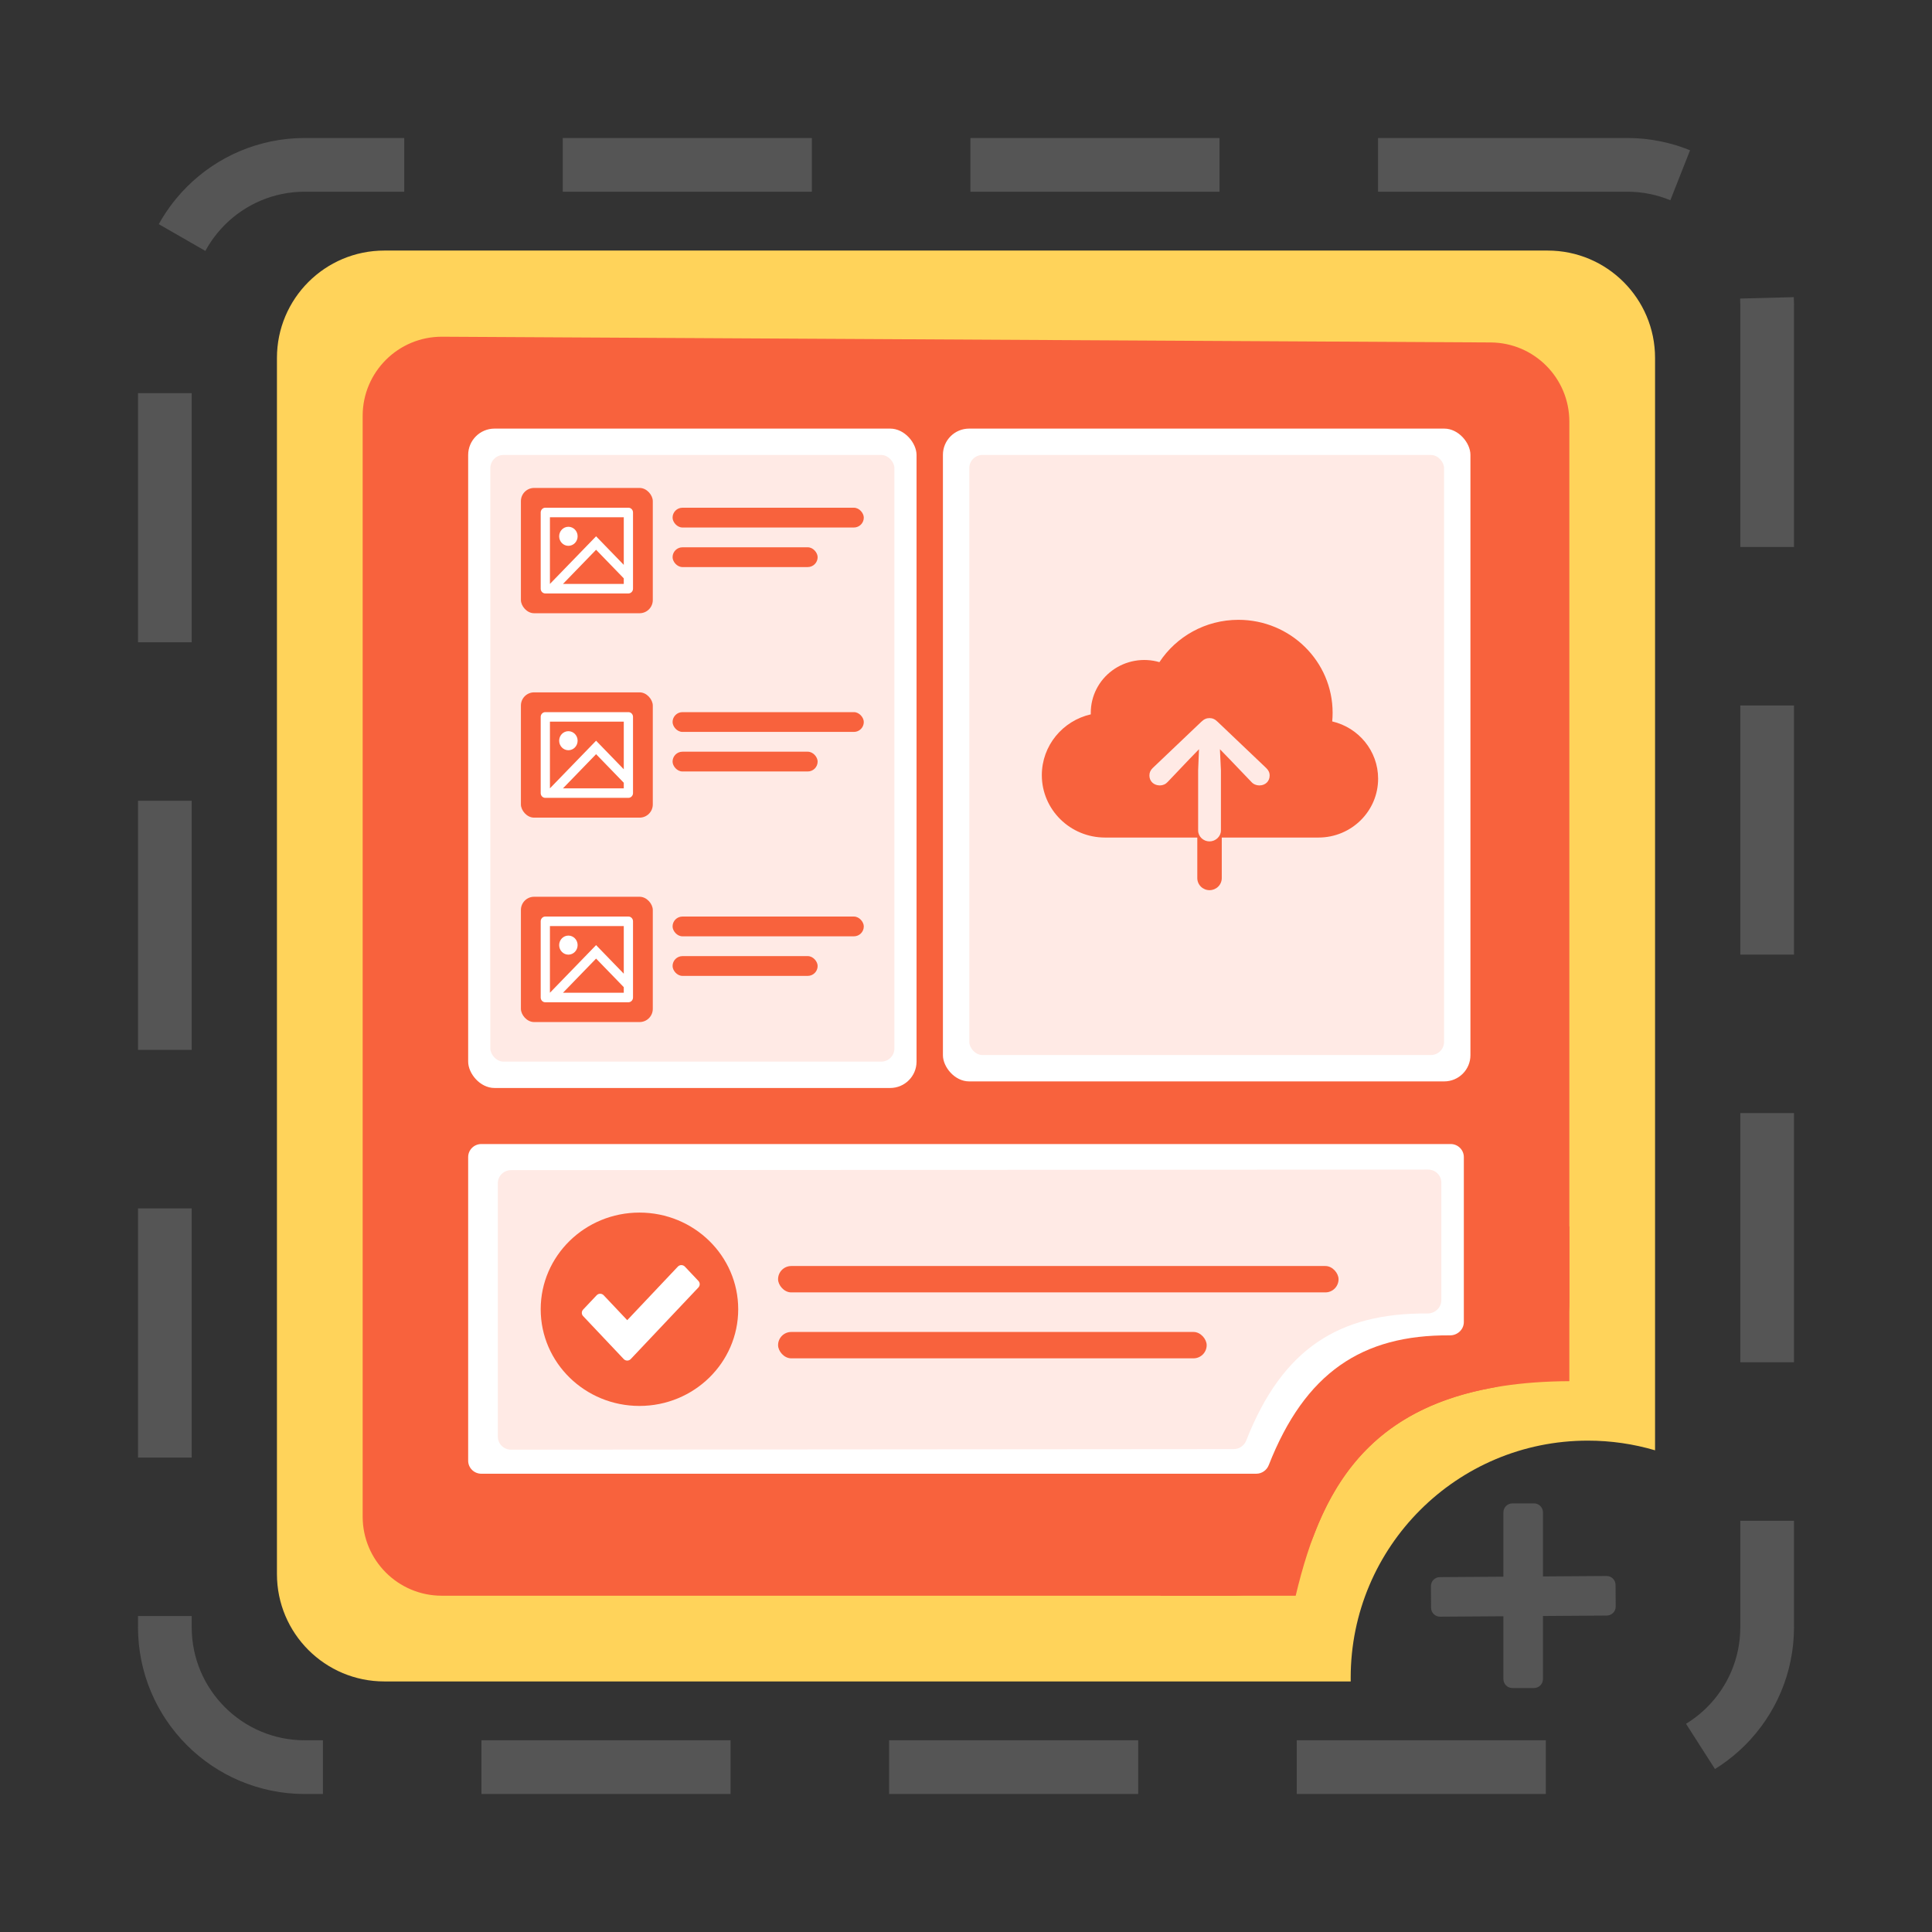 <svg xmlns="http://www.w3.org/2000/svg" width="293" height="293" viewBox="0 0 293 293" fill="none"><rect x="0" y="0" width="293" height="293" fill="#333333" stroke="none"/><path d="M246.767 25H46.233C34.506 25 25 34.506 25 46.233V246.767C25 258.494 34.506 268 46.233 268H246.767C258.494 268 268 258.494 268 246.767V46.233C268 34.506 258.494 25 246.767 25z" stroke="#555" stroke-width="8.142" stroke-dasharray="37.78 24.04"/><path fill-rule="evenodd" clip-rule="evenodd" d="M58.284 255C49.291 255 42 247.709 42 238.716V54.284C42 45.291 49.291 38 58.284 38L234.716 38c8.993.0 16.284 7.291 16.284 16.284V219.948C247.767 218.994 244.343 218.481 240.801 218.481c-19.861.0-35.961 16.1-35.961 35.961C204.84 254.628 204.842 254.814 204.844 255H58.284z" fill="#ffd35a"/><path d="M226.066 51.935C232.667 51.971 238 57.333 238 63.935V197.517C238 204.123 232.602 209.288 226.108 210.501 210.473 213.422 203.267 222.198 199.21 232.923 197.245 238.12 192.578 242 187.021 242H67C60.373 242 55 236.627 55 230V63.066c0-6.653 5.413-12.036 12.066-12L226.066 51.935z" fill="#f8623d"/><path d="M238 186v23.463C208.533 209.597 200.594 224.802 196.5 242H176V186h62z" fill="#f8623d"/><path d="M71 221.52V175.48C71 174.386 71.895 173.5 73 173.5H220C221.105 173.5 222 174.386 222 175.48v25.013C222 201.627 221.037 202.524 219.892 202.515 206.541 202.418 197.905 208.206 192.413 222.198 192.108 222.974 191.359 223.5 190.517 223.5H73C71.895 223.5 71 222.614 71 221.52z" fill="#fff"/><path d="M75.5 217.871v-38.43C75.5 178.347 76.395 177.46 77.5 177.46L216.587 177.374C217.692 177.374 218.587 178.26 218.587 179.354v17.822C218.587 198.31 217.624 199.207 216.479 199.198 203.128 199.101 194.492 204.471 189 218.463 188.695 219.24 187.946 219.765 187.104 219.765L77.5 219.852C76.395 219.852 75.5 218.965 75.5 217.871z" fill="#ffeae5"/><path d="M96.977 213.219C105.249 213.219 111.954 206.655 111.954 198.558 111.954 190.46 105.249 183.896 96.977 183.896 88.706 183.896 82 190.46 82 198.558 82 206.655 88.706 213.219 96.977 213.219z" fill="#f8623d"/><path d="M88.433 198.607C88.171 198.885 88.171 199.317 88.433 199.594L94.591 206.11C94.729 206.257 94.922 206.34 95.124 206.34 95.326 206.34 95.519 206.257 95.657 206.11l10.262-10.859C106.181 194.972 106.181 194.54 105.919 194.263l-2.053-2.173C103.728 191.945 103.535 191.862 103.333 191.862S102.938 191.945 102.8 192.09l-7.676 8.124L91.552 196.435C91.414 196.288 91.221 196.205 91.019 196.205 90.817 196.205 90.624 196.288 90.486 196.435L88.433 198.607z" fill="#fff"/><path d="M232.643 256h-3.286C228.608 256 228 255.392 228 254.643V229.357C228 228.608 228.608 228 229.357 228h3.286C233.392 228 234 228.608 234 229.357v25.286C234 255.392 233.392 256 232.643 256z" fill="#555"/><path d="M217.032 243.833 217.009 240.547C217.004 239.797 217.608 239.186 218.357 239.181L243.642 239.009C244.392 239.004 245.003 239.607 245.009 240.357L245.031 243.643C245.036 244.392 244.433 245.004 243.683 245.009L218.398 245.181C217.648 245.186 217.037 244.582 217.032 243.833z" fill="#555"/><rect x="71" y="65" width="68" height="100" rx="4" fill="#fff"/><rect x="74.358" y="69" width="61.284" height="92" rx="2" fill="#ffeae5"/><rect x="79" y="74" width="20" height="19" rx="2" fill="#f8623d"/><path d="M82.694 90C82.311 90 82 89.679 82 89.282V77.718C82 77.321 82.319 77 82.694 77H95.306C95.689 77 96 77.321 96 77.718v11.565C96 89.679 95.681 90 95.306 90H82.694zM94.6 85.667V78.444H83.4V88.556l7-7.222L94.6 85.667zm0 2.043L90.4 83.376l-5.02 5.179H94.6V87.709zM86.2 82.778C85.427 82.778 84.8 82.131 84.8 81.333 84.8 80.536 85.427 79.889 86.2 79.889S87.6 80.536 87.6 81.333C87.6 82.131 86.973 82.778 86.2 82.778z" fill="#fff"/><rect x="102" y="77" width="29" height="3" rx="1.5" fill="#f8623d"/><rect x="102" y="83" width="22" height="3" rx="1.5" fill="#f8623d"/><rect x="79" y="105" width="20" height="19" rx="2" fill="#f8623d"/><path d="M82.694 121C82.311 121 82 120.679 82 120.283V108.717C82 108.321 82.319 108 82.694 108H95.306C95.689 108 96 108.321 96 108.717v11.566C96 120.679 95.681 121 95.306 121H82.694zM94.6 116.667v-7.223H83.4v10.112l7-7.223L94.6 116.667zm0 2.042L90.4 114.376 85.38 119.556H94.6V118.709zM86.2 113.778C85.427 113.778 84.8 113.131 84.8 112.333 84.8 111.536 85.427 110.889 86.2 110.889S87.6 111.536 87.6 112.333C87.6 113.131 86.973 113.778 86.2 113.778z" fill="#fff"/><rect x="102" y="108" width="29" height="3" rx="1.5" fill="#f8623d"/><rect x="102" y="114" width="22" height="3" rx="1.5" fill="#f8623d"/><rect x="79" y="136" width="20" height="19" rx="2" fill="#f8623d"/><path d="M82.694 152C82.311 152 82 151.679 82 151.283V139.717C82 139.321 82.319 139 82.694 139H95.306C95.689 139 96 139.321 96 139.717v11.566C96 151.679 95.681 152 95.306 152H82.694zM94.6 147.667V140.444H83.4v10.112L90.4 143.333 94.6 147.667zm0 2.042L90.4 145.376 85.38 150.556H94.6V149.709zM86.2 144.778C85.427 144.778 84.8 144.131 84.8 143.333 84.8 142.536 85.427 141.889 86.2 141.889S87.6 142.536 87.6 143.333C87.6 144.131 86.973 144.778 86.2 144.778z" fill="#fff"/><rect x="102" y="139" width="29" height="3" rx="1.5" fill="#f8623d"/><rect x="102" y="145" width="22" height="3" rx="1.5" fill="#f8623d"/><rect x="143" y="65" width="80" height="99" rx="3.975" fill="#fff"/><rect x="147" y="69" width="72" height="91" rx="1.988" fill="#ffeae5"/><path fill-rule="evenodd" clip-rule="evenodd" d="M185.288 127.019V133.17C185.288 133.655 185.092 134.121 184.744 134.464 184.396 134.808 183.925 135 183.434 135 182.941 135 182.47 134.808 182.122 134.464 181.774 134.121 181.578 133.655 181.578 133.17V127.019H167.59C162.294 127.019 158 122.783 158 117.556c0-4.49 3.172-8.252 7.426-9.22L165.423 108.095C165.421 106.85 165.716 105.622 166.281 104.508 166.846 103.395 167.667 102.428 168.678 101.682 169.688 100.937 170.862 100.435 172.104 100.216 173.346 99.996 174.622 100.066 175.832 100.42 178.38 96.555 182.795 94 187.816 94 195.705 94 202.1 100.311 202.1 108.095 202.1 108.538 202.079 108.975 202.039 109.408 206.03 110.336 209 113.874 209 118.094 209 123.023 204.951 127.019 199.956 127.019H185.288zM183.422 108.904C182.988 108.904 182.597 109.055 182.162 109.484L174.815 116.476C174.49 116.798 174.315 117.141 174.315 117.612 174.315 118.491 174.989 119.114 175.902 119.114 176.123 119.114 176.342 119.069 176.544 118.98 176.747 118.891 176.928 118.761 177.075 118.599L180.358 115.147 181.836 113.624 181.706 116.819v9.133C181.706 126.853 182.488 127.604 183.422 127.604 184.357 127.604 185.161 126.853 185.161 125.952v-9.133L185.009 113.624 186.487 115.147l3.304 3.452C190.096 118.943 190.552 119.115 190.988 119.115 191.9 119.115 192.551 118.492 192.551 117.612 192.551 117.141 192.357 116.799 192.03 116.476l-7.346-6.991C184.248 109.055 183.88 108.904 183.422 108.904z" fill="#f8623d"/><rect x="118" y="192" width="85" height="4" rx="2" fill="#f8623d"/><rect x="118" y="202" width="65" height="4" rx="2" fill="#f8623d"/></svg>